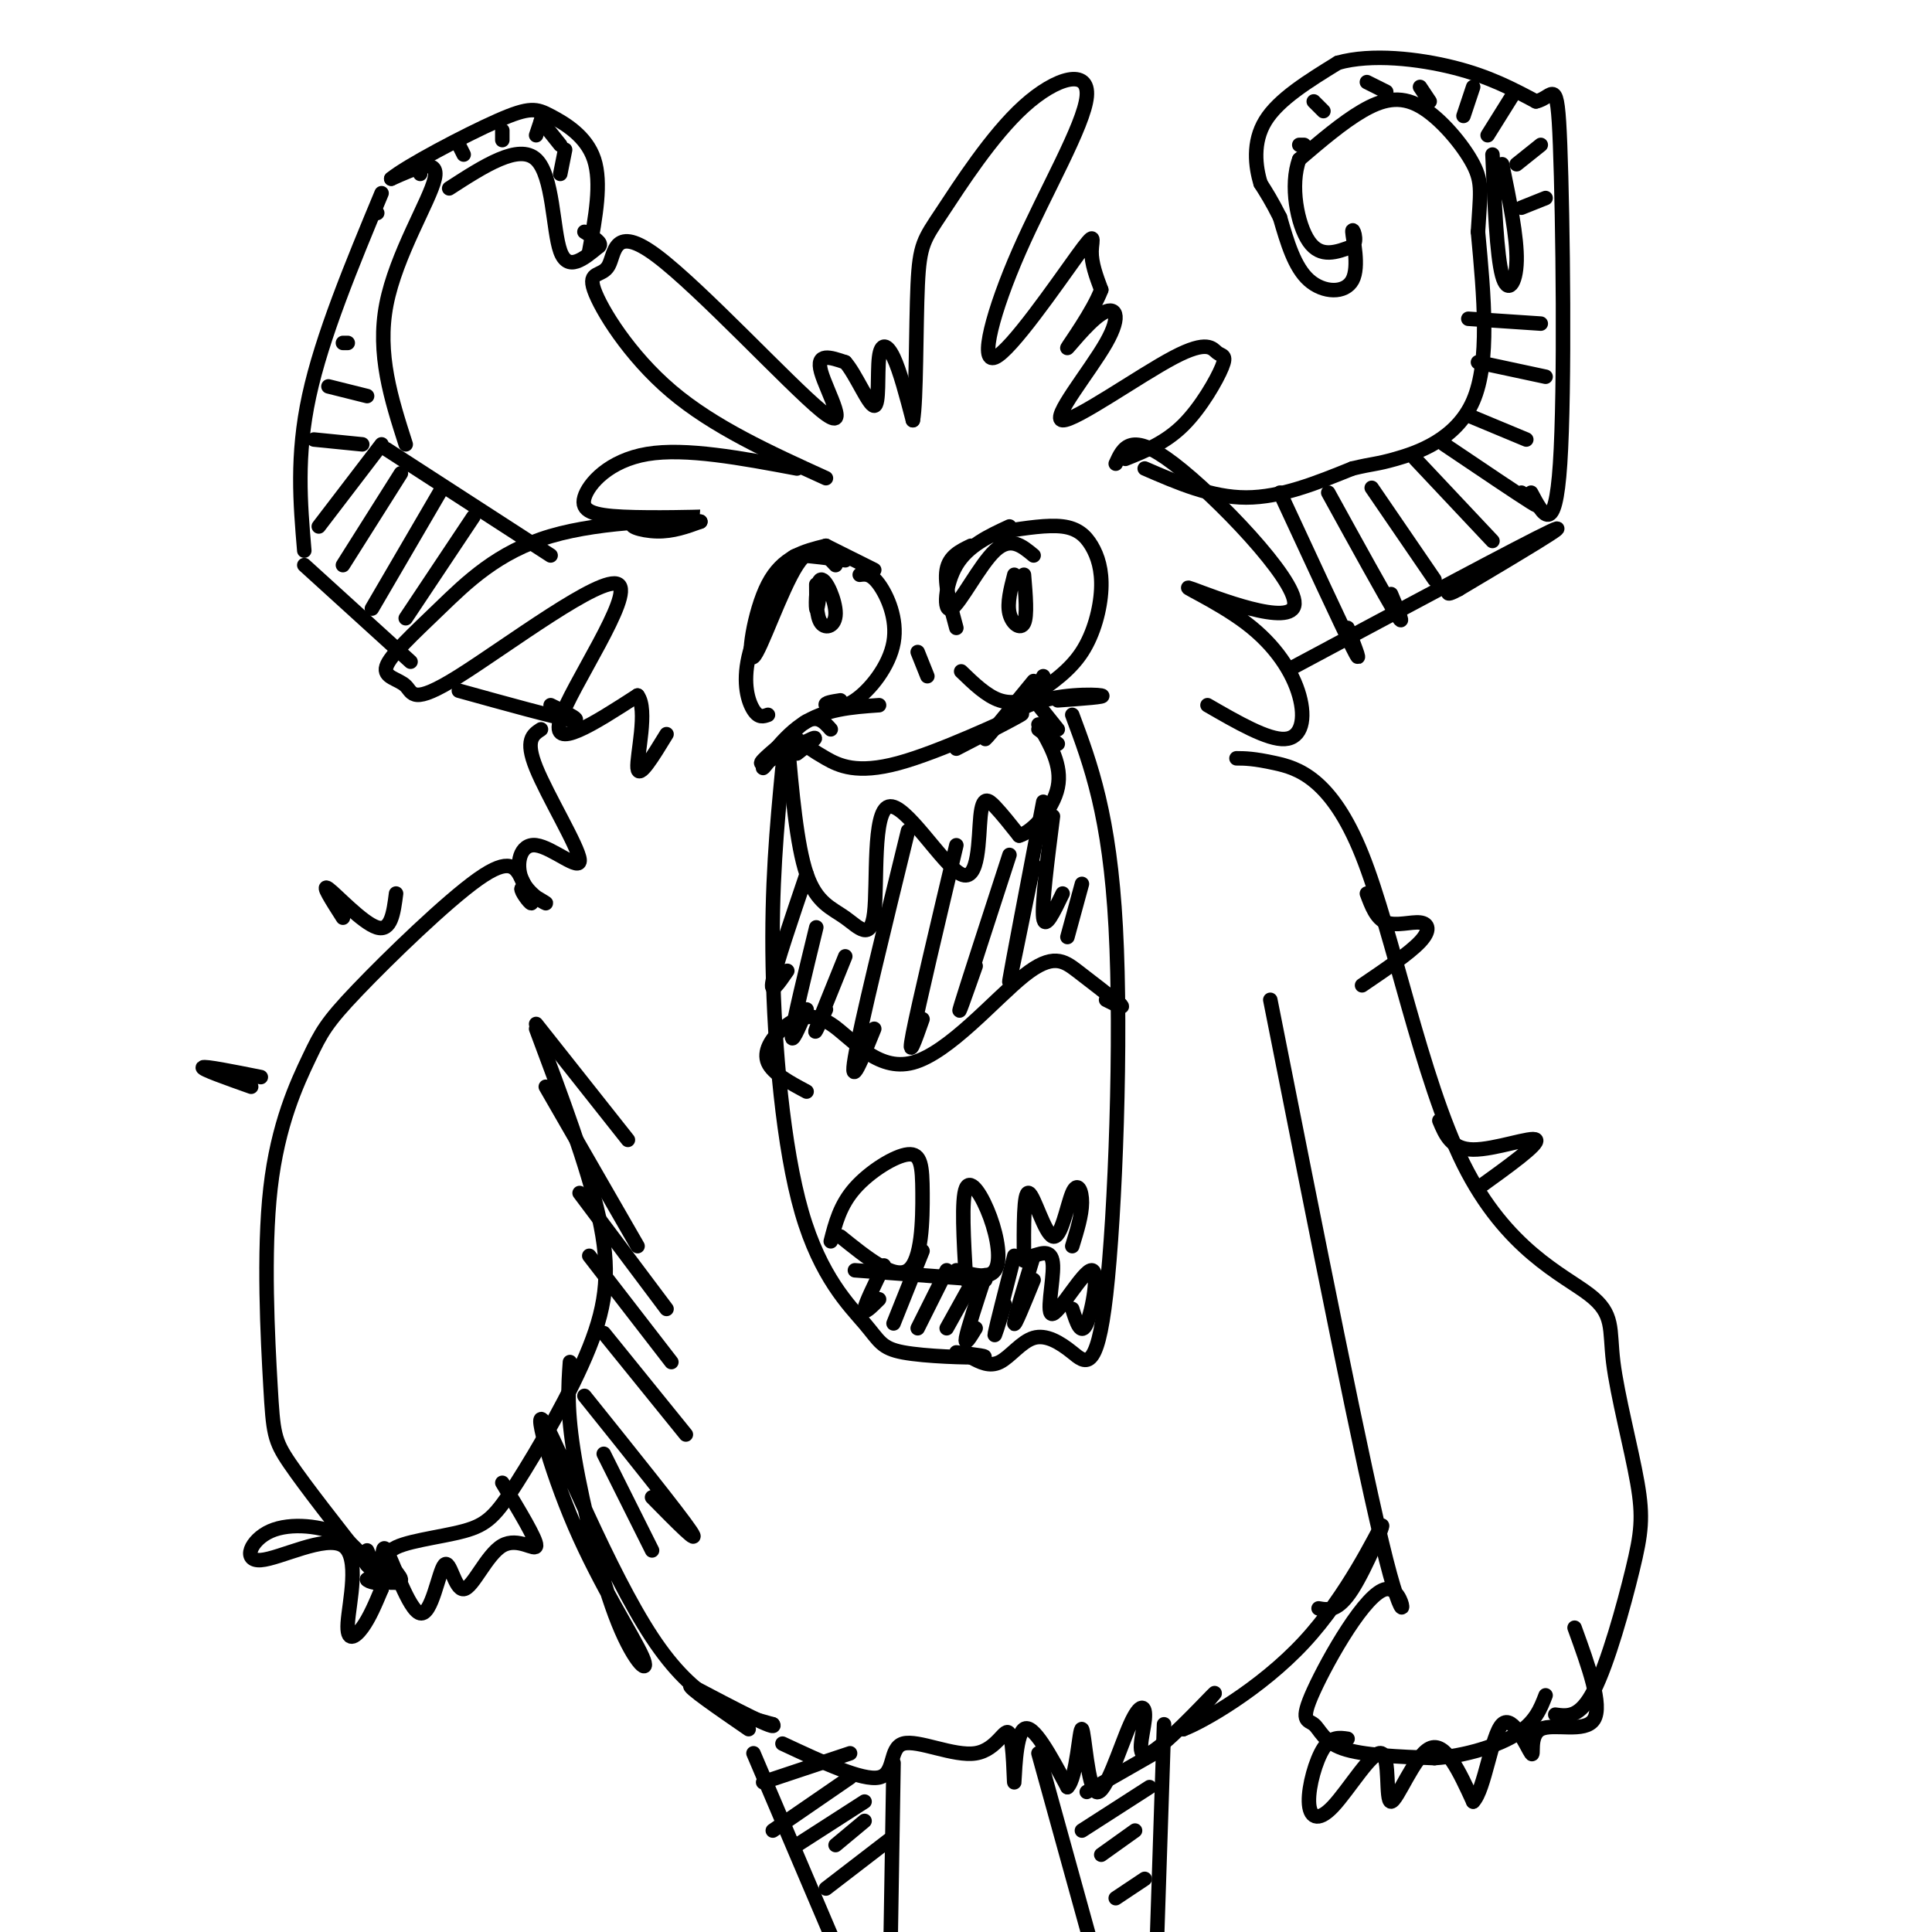 <svg viewBox='0 0 400 400' version='1.1' xmlns='http://www.w3.org/2000/svg' xmlns:xlink='http://www.w3.org/1999/xlink'><g fill='none' stroke='rgb(0,0,0)' stroke-width='3' stroke-linecap='round' stroke-linejoin='round'><path d='M171,99c-11.629,-5.291 -23.257,-10.582 -32,-18c-8.743,-7.418 -14.600,-16.963 -16,-21c-1.400,-4.037 1.658,-2.565 3,-5c1.342,-2.435 0.968,-8.776 10,-2c9.032,6.776 27.470,26.671 34,32c6.530,5.329 1.151,-3.906 0,-8c-1.151,-4.094 1.924,-3.047 5,-2'/><path d='M175,75c2.107,2.293 4.874,9.027 6,9c1.126,-0.027 0.611,-6.815 1,-10c0.389,-3.185 1.683,-2.767 3,0c1.317,2.767 2.659,7.884 4,13'/><path d='M189,87c0.748,-3.741 0.619,-19.593 1,-28c0.381,-8.407 1.273,-9.370 5,-15c3.727,-5.630 10.290,-15.926 17,-22c6.710,-6.074 13.569,-7.927 13,-2c-0.569,5.927 -8.564,19.632 -14,32c-5.436,12.368 -8.313,23.398 -5,22c3.313,-1.398 12.815,-15.222 17,-21c4.185,-5.778 3.053,-3.508 3,-1c-0.053,2.508 0.974,5.254 2,8'/><path d='M228,60c-1.621,4.393 -6.674,11.377 -7,12c-0.326,0.623 4.075,-5.114 7,-7c2.925,-1.886 4.372,0.080 1,6c-3.372,5.920 -11.565,15.793 -9,16c2.565,0.207 15.889,-9.254 23,-13c7.111,-3.746 8.009,-1.777 9,-1c0.991,0.777 2.074,0.363 1,3c-1.074,2.637 -4.307,8.325 -8,12c-3.693,3.675 -7.847,5.338 -12,7'/><path d='M165,97c-11.547,-2.165 -23.094,-4.330 -31,-3c-7.906,1.330 -12.173,6.155 -13,9c-0.827,2.845 1.784,3.710 8,4c6.216,0.290 16.037,0.006 16,0c-0.037,-0.006 -9.933,0.268 -13,1c-3.067,0.732 0.695,1.924 4,2c3.305,0.076 6.152,-0.962 9,-2'/><path d='M145,108c-4.428,-0.357 -19.999,-0.248 -31,3c-11.001,3.248 -17.432,9.635 -23,15c-5.568,5.365 -10.271,9.707 -11,12c-0.729,2.293 2.517,2.537 4,4c1.483,1.463 1.202,4.145 11,-2c9.798,-6.145 29.677,-21.116 33,-19c3.323,2.116 -9.908,21.319 -12,28c-2.092,6.681 6.954,0.841 16,-5'/><path d='M132,144c2.222,2.867 -0.222,12.533 0,15c0.222,2.467 3.111,-2.267 6,-7'/><path d='M231,96c1.538,-3.405 3.075,-6.811 12,0c8.925,6.811 25.236,23.838 25,29c-0.236,5.162 -17.019,-1.542 -21,-3c-3.981,-1.458 4.840,2.331 11,7c6.160,4.669 9.658,10.219 11,15c1.342,4.781 0.526,8.795 -3,9c-3.526,0.205 -9.763,-3.397 -16,-7'/><path d='M237,97c6.917,3.000 13.833,6.000 21,6c7.167,0.000 14.583,-3.000 22,-6'/><path d='M280,97c4.500,-1.083 4.750,-0.792 9,-2c4.250,-1.208 12.500,-3.917 16,-12c3.500,-8.083 2.250,-21.542 1,-35'/><path d='M306,48c0.445,-7.874 1.057,-10.059 -1,-14c-2.057,-3.941 -6.785,-9.638 -11,-12c-4.215,-2.362 -7.919,-1.389 -12,1c-4.081,2.389 -8.541,6.195 -13,10'/><path d='M269,33c-1.978,5.289 -0.422,13.511 2,17c2.422,3.489 5.711,2.244 9,1'/><path d='M280,51c1.268,-1.089 -0.062,-4.313 0,-3c0.062,1.313 1.517,7.161 0,10c-1.517,2.839 -6.005,2.668 -9,0c-2.995,-2.668 -4.498,-7.834 -6,-13'/><path d='M265,45c-1.667,-3.333 -2.833,-5.167 -4,-7'/><path d='M261,38c-1.067,-3.444 -1.733,-8.556 1,-13c2.733,-4.444 8.867,-8.222 15,-12'/><path d='M277,13c6.911,-1.956 16.689,-0.844 24,1c7.311,1.844 12.156,4.422 17,7'/><path d='M318,21c3.690,-0.738 4.417,-6.083 5,9c0.583,15.083 1.024,50.595 0,66c-1.024,15.405 -3.512,10.702 -6,6'/><path d='M268,138c23.667,-12.667 47.333,-25.333 53,-28c5.667,-2.667 -6.667,4.667 -19,12'/><path d='M302,122c-3.333,1.833 -2.167,0.417 -1,-1'/><path d='M265,102c6.333,13.667 12.667,27.333 15,32c2.333,4.667 0.667,0.333 -1,-4'/><path d='M275,102c5.917,10.750 11.833,21.500 14,25c2.167,3.500 0.583,-0.250 -1,-4'/><path d='M284,101c0.000,0.000 13.000,19.000 13,19'/><path d='M293,95c0.000,0.000 16.000,17.000 16,17'/><path d='M299,92c7.667,5.167 15.333,10.333 18,12c2.667,1.667 0.333,-0.167 -2,-2'/><path d='M304,86c0.000,0.000 12.000,5.000 12,5'/><path d='M306,75c0.000,0.000 14.000,3.000 14,3'/><path d='M304,66c0.000,0.000 15.000,1.000 15,1'/><path d='M309,32c0.444,10.444 0.889,20.889 2,25c1.111,4.111 2.889,1.889 3,-3c0.111,-4.889 -1.444,-12.444 -3,-20'/><path d='M315,43c0.000,0.000 5.000,-2.000 5,-2'/><path d='M314,34c0.000,0.000 5.000,-4.000 5,-4'/><path d='M313,20c0.000,0.000 -5.000,8.000 -5,8'/><path d='M305,18c0.000,0.000 -2.000,6.000 -2,6'/><path d='M294,18c0.000,0.000 2.000,3.000 2,3'/><path d='M283,17c0.000,0.000 4.000,2.000 4,2'/><path d='M272,21c0.000,0.000 2.000,2.000 2,2'/><path d='M269,30c0.000,0.000 1.000,0.000 1,0'/><path d='M80,93c0.000,0.000 34.000,22.000 34,22'/><path d='M63,117c0.000,0.000 22.000,20.000 22,20'/><path d='M95,143c9.917,2.750 19.833,5.500 23,6c3.167,0.500 -0.417,-1.250 -4,-3'/><path d='M63,114c-0.833,-9.833 -1.667,-19.667 1,-32c2.667,-12.333 8.833,-27.167 15,-42'/><path d='M84,92c-3.000,-9.356 -6.000,-18.711 -4,-29c2.000,-10.289 9.000,-21.511 10,-26c1.000,-4.489 -4.000,-2.244 -9,0'/><path d='M81,37c3.070,-2.574 15.246,-9.010 22,-12c6.754,-2.990 8.088,-2.536 11,-1c2.912,1.536 7.404,4.153 9,9c1.596,4.847 0.298,11.923 -1,19'/><path d='M93,39c7.222,-4.667 14.444,-9.333 18,-6c3.556,3.333 3.444,14.667 5,19c1.556,4.333 4.778,1.667 8,-1'/><path d='M124,51c0.833,-0.667 -1.083,-1.833 -3,-3'/><path d='M98,107c0.000,0.000 -14.000,21.000 -14,21'/><path d='M91,102c0.000,0.000 -14.000,24.000 -14,24'/><path d='M83,98c0.000,0.000 -12.000,19.000 -12,19'/><path d='M79,92c0.000,0.000 -13.000,17.000 -13,17'/><path d='M65,91c0.000,0.000 10.000,1.000 10,1'/><path d='M68,80c0.000,0.000 8.000,2.000 8,2'/><path d='M71,71c0.000,0.000 1.000,0.000 1,0'/><path d='M78,44c0.000,0.000 0.100,0.100 0.1,0.1'/><path d='M86,34c0.000,0.000 1.000,2.000 1,2'/><path d='M95,30c0.000,0.000 1.000,2.000 1,2'/><path d='M104,27c0.000,0.000 0.000,2.000 0,2'/><path d='M112,25c0.000,0.000 -1.000,3.000 -1,3'/><path d='M112,25c0.000,0.000 4.000,5.000 4,5'/><path d='M117,31c0.000,0.000 -1.000,5.000 -1,5'/><path d='M175,116c-3.566,-0.447 -7.132,-0.893 -9,-1c-1.868,-0.107 -2.037,0.126 -4,4c-1.963,3.874 -5.721,11.389 -7,17c-1.279,5.611 -0.080,9.317 1,11c1.080,1.683 2.040,1.341 3,1'/><path d='M178,119c1.161,-0.159 2.322,-0.319 4,2c1.678,2.319 3.872,7.116 3,12c-0.872,4.884 -4.812,9.853 -8,12c-3.188,2.147 -5.625,1.470 -6,1c-0.375,-0.470 1.313,-0.735 3,-1'/><path d='M169,121c0.002,3.340 0.003,6.679 1,8c0.997,1.321 2.989,0.622 3,-2c0.011,-2.622 -1.959,-7.167 -3,-7c-1.041,0.167 -1.155,5.048 -1,6c0.155,0.952 0.577,-2.024 1,-5'/><path d='M198,130c-1.250,-4.583 -2.500,-9.167 -2,-12c0.500,-2.833 2.750,-3.917 5,-5'/><path d='M208,110c4.469,-0.692 8.938,-1.384 12,-1c3.062,0.384 4.718,1.845 6,4c1.282,2.155 2.191,5.003 2,9c-0.191,3.997 -1.483,9.142 -4,13c-2.517,3.858 -6.258,6.429 -10,9'/><path d='M199,139c2.644,2.556 5.289,5.111 8,6c2.711,0.889 5.489,0.111 7,-1c1.511,-1.111 1.756,-2.556 2,-4'/><path d='M210,119c-0.756,2.933 -1.511,5.867 -1,8c0.511,2.133 2.289,3.467 3,2c0.711,-1.467 0.356,-5.733 0,-10'/><path d='M165,153c1.661,1.238 3.321,2.476 6,4c2.679,1.524 6.375,3.333 15,1c8.625,-2.333 22.179,-8.810 25,-10c2.821,-1.190 -5.089,2.905 -13,7'/><path d='M215,146c0.000,0.000 4.000,5.000 4,5'/><path d='M163,153c-3.289,2.733 -6.578,5.467 -5,5c1.578,-0.467 8.022,-4.133 10,-5c1.978,-0.867 -0.511,1.067 -3,3'/><path d='M215,151c0.000,0.000 4.000,3.000 4,3'/><path d='M190,135c0.000,0.000 2.000,5.000 2,5'/><path d='M163,153c0.973,11.000 1.946,22.001 4,28c2.054,5.999 5.189,6.997 8,9c2.811,2.003 5.296,5.013 6,-1c0.704,-6.013 -0.375,-21.048 3,-22c3.375,-0.952 11.204,12.178 15,14c3.796,1.822 3.561,-7.663 4,-12c0.439,-4.337 1.554,-3.525 3,-2c1.446,1.525 3.223,3.762 5,6'/><path d='M211,173c2.733,-0.711 7.067,-5.489 8,-10c0.933,-4.511 -1.533,-8.756 -4,-13'/><path d='M162,159c-1.159,12.205 -2.318,24.409 -2,41c0.318,16.591 2.113,37.567 6,51c3.887,13.433 9.867,19.322 13,23c3.133,3.678 3.421,5.144 8,6c4.579,0.856 13.451,1.102 16,1c2.549,-0.102 -1.226,-0.551 -5,-1'/><path d='M222,148c3.871,10.389 7.741,20.779 9,44c1.259,23.221 -0.094,59.275 -2,76c-1.906,16.725 -4.367,14.122 -7,12c-2.633,-2.122 -5.440,-3.764 -8,-3c-2.560,0.764 -4.874,3.932 -7,5c-2.126,1.068 -4.063,0.034 -6,-1'/><path d='M201,281c-0.833,-0.167 0.083,-0.083 1,0'/><path d='M172,257c0.960,-3.753 1.920,-7.506 5,-11c3.080,-3.494 8.279,-6.730 11,-7c2.721,-0.270 2.963,2.427 3,8c0.037,5.573 -0.132,14.021 -3,16c-2.868,1.979 -8.434,-2.510 -14,-7'/><path d='M200,265c-0.488,-8.381 -0.976,-16.762 0,-19c0.976,-2.238 3.417,1.667 5,6c1.583,4.333 2.310,9.095 1,11c-1.310,1.905 -4.655,0.952 -8,0'/><path d='M212,261c-0.041,-7.211 -0.083,-14.421 1,-14c1.083,0.421 3.290,8.474 5,9c1.710,0.526 2.922,-6.474 4,-9c1.078,-2.526 2.022,-0.579 2,2c-0.022,2.579 -1.011,5.789 -2,9'/><path d='M177,263c0.000,0.000 27.000,2.000 27,2'/><path d='M183,262c-1.917,3.917 -3.833,7.833 -4,9c-0.167,1.167 1.417,-0.417 3,-2'/><path d='M191,259c0.000,0.000 -6.000,15.000 -6,15'/><path d='M196,263c0.000,0.000 -6.000,12.000 -6,12'/><path d='M201,266c0.000,0.000 -5.000,9.000 -5,9'/><path d='M204,264c-1.833,5.583 -3.667,11.167 -4,13c-0.333,1.833 0.833,-0.083 2,-2'/><path d='M210,260c-1.833,7.167 -3.667,14.333 -4,16c-0.333,1.667 0.833,-2.167 2,-6'/><path d='M214,260c-2.000,6.583 -4.000,13.167 -4,14c0.000,0.833 2.000,-4.083 4,-9'/><path d='M214,260c1.936,-0.652 3.872,-1.305 4,2c0.128,3.305 -1.553,10.566 0,10c1.553,-0.566 6.341,-8.960 8,-9c1.659,-0.040 0.188,8.274 -1,11c-1.188,2.726 -2.094,-0.137 -3,-3'/><path d='M167,226c-3.511,-1.876 -7.022,-3.753 -8,-6c-0.978,-2.247 0.577,-4.866 3,-7c2.423,-2.134 5.716,-3.785 10,-1c4.284,2.785 9.561,10.004 17,8c7.439,-2.004 17.041,-13.232 23,-18c5.959,-4.768 8.274,-3.077 11,-1c2.726,2.077 5.863,4.538 9,7'/><path d='M232,208c1.000,1.000 -1.000,0.000 -3,-1'/><path d='M167,181c-3.167,9.333 -6.333,18.667 -7,22c-0.667,3.333 1.167,0.667 3,-2'/><path d='M169,192c-2.333,9.583 -4.667,19.167 -5,22c-0.333,2.833 1.333,-1.083 3,-5'/><path d='M175,198c-2.667,6.583 -5.333,13.167 -6,15c-0.667,1.833 0.667,-1.083 2,-4'/><path d='M188,172c-4.917,20.083 -9.833,40.167 -11,47c-1.167,6.833 1.417,0.417 4,-6'/><path d='M198,175c-3.917,16.500 -7.833,33.000 -9,39c-1.167,6.000 0.417,1.500 2,-3'/><path d='M209,177c-4.417,13.583 -8.833,27.167 -10,31c-1.167,3.833 0.917,-2.083 3,-8'/><path d='M216,166c-3.333,17.417 -6.667,34.833 -7,37c-0.333,2.167 2.333,-10.917 5,-24'/><path d='M218,169c-1.167,9.167 -2.333,18.333 -2,21c0.333,2.667 2.167,-1.167 4,-5'/><path d='M224,183c0.000,0.000 -3.000,11.000 -3,11'/><path d='M112,151c-1.678,1.094 -3.356,2.187 -1,8c2.356,5.813 8.744,16.345 9,19c0.256,2.655 -5.622,-2.567 -9,-3c-3.378,-0.433 -4.256,3.922 -3,7c1.256,3.078 4.644,4.879 5,5c0.356,0.121 -2.322,-1.440 -5,-3'/><path d='M108,184c-0.246,0.430 1.640,3.004 2,3c0.360,-0.004 -0.805,-2.586 -2,-5c-1.195,-2.414 -2.418,-4.660 -9,0c-6.582,4.660 -18.521,16.226 -25,23c-6.479,6.774 -7.499,8.757 -10,14c-2.501,5.243 -6.485,13.745 -8,27c-1.515,13.255 -0.562,31.261 0,41c0.562,9.739 0.732,11.211 4,16c3.268,4.789 9.634,12.894 16,21'/><path d='M76,324c2.667,3.000 1.333,0.000 0,-3'/><path d='M111,213c5.321,14.199 10.641,28.398 13,39c2.359,10.602 1.756,17.605 -2,27c-3.756,9.395 -10.664,21.180 -15,28c-4.336,6.820 -6.100,8.673 -11,10c-4.900,1.327 -12.935,2.126 -15,4c-2.065,1.874 1.838,4.821 2,6c0.162,1.179 -3.419,0.589 -7,0'/><path d='M76,327c-0.067,0.400 3.267,1.400 3,0c-0.267,-1.400 -4.133,-5.200 -8,-9'/><path d='M71,318c-4.239,-2.098 -10.837,-2.844 -15,-1c-4.163,1.844 -5.892,6.279 -2,6c3.892,-0.279 13.404,-5.271 17,-3c3.596,2.271 1.276,11.804 1,16c-0.276,4.196 1.493,3.056 3,1c1.507,-2.056 2.754,-5.028 4,-8'/><path d='M79,329c0.491,-4.034 -0.281,-10.120 1,-8c1.281,2.120 4.616,12.445 7,13c2.384,0.555 3.818,-8.661 5,-10c1.182,-1.339 2.111,5.198 4,5c1.889,-0.198 4.739,-7.130 8,-9c3.261,-1.870 6.932,1.323 7,0c0.068,-1.323 -3.466,-7.161 -7,-13'/><path d='M256,157c1.777,0.011 3.553,0.022 8,1c4.447,0.978 11.563,2.922 18,19c6.437,16.078 12.193,46.291 21,64c8.807,17.709 20.666,22.914 26,27c5.334,4.086 4.145,7.053 5,14c0.855,6.947 3.755,17.872 5,25c1.245,7.128 0.835,10.457 -1,18c-1.835,7.543 -5.096,19.298 -8,25c-2.904,5.702 -5.452,5.351 -8,5'/><path d='M263,207c9.693,48.938 19.386,97.876 24,116c4.614,18.124 4.148,5.434 0,6c-4.148,0.566 -11.978,14.389 -15,21c-3.022,6.611 -1.237,6.011 0,7c1.237,0.989 1.925,3.568 6,5c4.075,1.432 11.538,1.716 19,2'/><path d='M297,364c6.467,-0.444 13.133,-2.556 17,-5c3.867,-2.444 4.933,-5.222 6,-8'/><path d='M279,360c-1.702,-0.251 -3.405,-0.503 -5,2c-1.595,2.503 -3.084,7.759 -3,11c0.084,3.241 1.741,4.465 5,1c3.259,-3.465 8.121,-11.619 10,-11c1.879,0.619 0.775,10.013 2,10c1.225,-0.013 4.779,-9.432 8,-11c3.221,-1.568 6.111,4.716 9,11'/><path d='M305,373c2.369,-2.375 3.792,-13.813 6,-16c2.208,-2.187 5.200,4.878 6,6c0.800,1.122 -0.592,-3.698 2,-5c2.592,-1.302 9.169,0.914 11,-2c1.831,-2.914 -1.085,-10.957 -4,-19'/><path d='M298,232c1.244,2.978 2.489,5.956 7,6c4.511,0.044 12.289,-2.844 13,-2c0.711,0.844 -5.644,5.422 -12,10'/><path d='M283,185c0.970,2.601 1.940,5.202 4,6c2.060,0.798 5.208,-0.208 7,0c1.792,0.208 2.226,1.631 0,4c-2.226,2.369 -7.113,5.685 -12,9'/><path d='M82,185c-0.511,3.978 -1.022,7.956 -4,7c-2.978,-0.956 -8.422,-6.844 -10,-8c-1.578,-1.156 0.711,2.422 3,6'/><path d='M54,223c-5.833,-1.167 -11.667,-2.333 -12,-2c-0.333,0.333 4.833,2.167 10,4'/><path d='M171,113c-4.512,1.119 -9.024,2.238 -12,8c-2.976,5.762 -4.417,16.167 -3,15c1.417,-1.167 5.690,-13.905 9,-19c3.310,-5.095 5.655,-2.548 8,0'/><path d='M171,113c0.000,0.000 10.000,5.000 10,5'/><path d='M209,109c-4.315,2.000 -8.631,4.000 -11,8c-2.369,4.000 -2.792,10.000 -1,9c1.792,-1.000 5.798,-9.000 9,-12c3.202,-3.000 5.601,-1.000 8,1'/><path d='M172,151c-1.488,-1.685 -2.976,-3.369 -6,-1c-3.024,2.369 -7.583,8.792 -8,9c-0.417,0.208 3.310,-5.798 8,-9c4.690,-3.202 10.345,-3.601 16,-4'/><path d='M214,141c-4.744,5.798 -9.488,11.595 -10,12c-0.512,0.405 3.208,-4.583 9,-7c5.792,-2.417 13.655,-2.262 15,-2c1.345,0.262 -3.827,0.631 -9,1'/><path d='M118,282c-0.354,4.966 -0.708,9.931 1,20c1.708,10.069 5.477,25.240 9,34c3.523,8.760 6.800,11.107 5,7c-1.800,-4.107 -8.678,-14.668 -14,-27c-5.322,-12.332 -9.087,-26.436 -6,-21c3.087,5.436 13.025,30.410 22,44c8.975,13.590 16.988,15.795 25,18'/><path d='M160,357c1.333,1.667 -7.833,-3.167 -17,-8'/><path d='M143,349c-0.833,0.167 5.583,4.583 12,9'/><path d='M162,361c8.287,3.874 16.574,7.748 20,7c3.426,-0.748 1.990,-6.117 5,-7c3.010,-0.883 10.464,2.722 15,2c4.536,-0.722 6.154,-5.771 7,-4c0.846,1.771 0.920,10.361 1,10c0.080,-0.361 0.166,-9.675 2,-11c1.834,-1.325 5.417,5.337 9,12'/><path d='M221,370c1.987,-1.862 2.456,-12.515 3,-12c0.544,0.515 1.165,12.200 3,13c1.835,0.800 4.884,-9.286 7,-14c2.116,-4.714 3.299,-4.057 3,-1c-0.299,3.057 -2.081,8.515 1,7c3.081,-1.515 11.023,-10.004 13,-12c1.977,-1.996 -2.012,2.502 -6,7'/><path d='M245,358c3.691,-1.344 15.917,-8.206 25,-18c9.083,-9.794 15.022,-22.522 16,-24c0.978,-1.478 -3.006,8.292 -6,13c-2.994,4.708 -4.997,4.354 -7,4'/><path d='M156,363c0.000,0.000 23.000,54.000 23,54'/><path d='M185,365c0.000,0.000 -1.000,61.000 -1,61'/><path d='M215,363c0.000,0.000 13.000,47.000 13,47'/><path d='M241,357c0.000,0.000 -2.000,61.000 -2,61'/><path d='M158,369c0.000,0.000 18.000,-6.000 18,-6'/><path d='M160,379c0.000,0.000 16.000,-11.000 16,-11'/><path d='M165,382c0.000,0.000 14.000,-9.000 14,-9'/><path d='M173,382c0.000,0.000 6.000,-5.000 6,-5'/><path d='M171,391c0.000,0.000 13.000,-10.000 13,-10'/><path d='M225,371c0.000,0.000 14.000,-8.000 14,-8'/><path d='M224,379c0.000,0.000 14.000,-9.000 14,-9'/><path d='M228,384c0.000,0.000 7.000,-5.000 7,-5'/><path d='M231,393c0.000,0.000 6.000,-4.000 6,-4'/><path d='M111,212c0.000,0.000 19.000,24.000 19,24'/><path d='M113,225c0.000,0.000 19.000,33.000 19,33'/><path d='M120,247c0.000,0.000 18.000,24.000 18,24'/><path d='M122,260c0.000,0.000 17.000,22.000 17,22'/><path d='M125,276c0.000,0.000 17.000,21.000 17,21'/><path d='M121,289c9.833,12.250 19.667,24.500 22,28c2.333,3.500 -2.833,-1.750 -8,-7'/><path d='M125,301c0.000,0.000 10.000,20.000 10,20'/></g>
</svg>